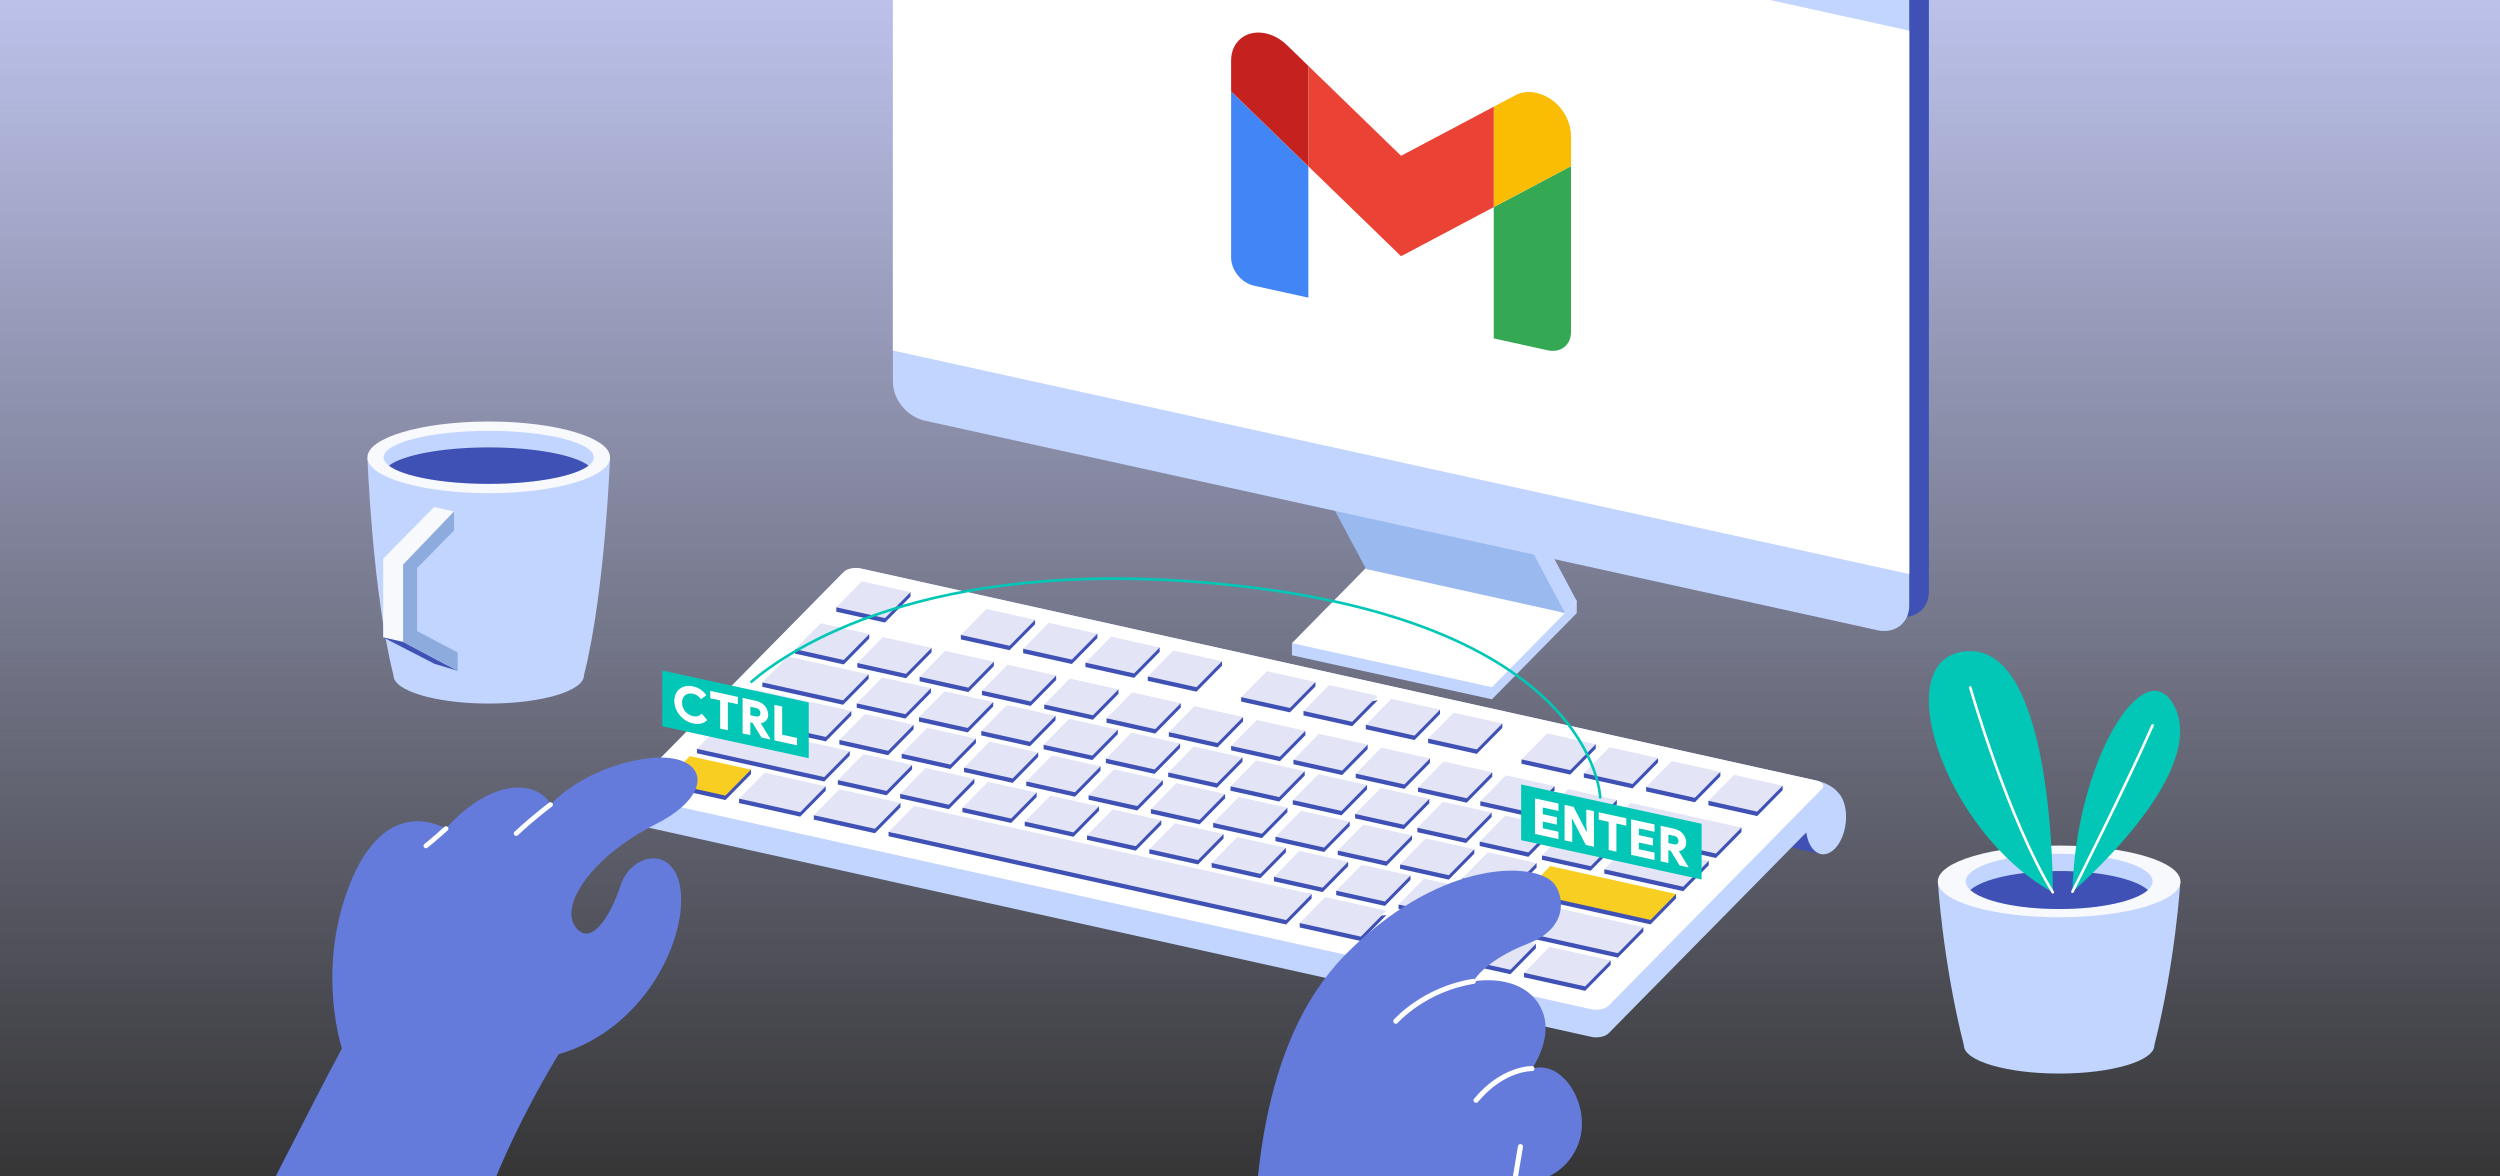 <svg width="969" height="456" viewBox="0 0 969 456" fill="none" xmlns="http://www.w3.org/2000/svg">
<rect x="0" y="0" width="969" height="456" fill="#333333" stroke="none"/>
<g clip-path="url(#clip0_2244_1412)">
<path d="M986.64 -8.301H-17.64V464.299H986.64V-8.301Z" fill="url(#paint0_linear_2244_1412)"/>
<path d="M611.15 237.639L578.27 271.049L500.75 253.989V249.289L611.15 232.939V237.639Z" fill="#C2D5FF"/>
<path d="M611.15 232.939L578.27 266.349L500.75 249.289L533.64 215.879L611.15 232.939Z" fill="white"/>
<path d="M534.02 215.88L500.9 143.2L505.43 138.52L582.56 155.58V179.4L611.15 232.94L606.63 237.61L534.02 215.88Z" fill="#C2D5FF"/>
<path d="M529.5 220.559L500.9 167.019V143.199L578.04 160.259V184.079L606.63 237.609L529.5 220.559Z" fill="#9AB9EF"/>
<path d="M735.34 238.84L366.01 157.6C359.21 156.11 353.71 149.38 353.71 142.59V-92.38C353.71 -99.18 359.22 -103.47 366.01 -101.98L735.34 -20.74C742.14 -19.25 747.64 -12.52 747.64 -5.73V229.24C747.64 236.04 742.13 240.33 735.34 238.84Z" fill="#3F51B5"/>
<path d="M727.72 244.28L358.39 163.04C351.59 161.55 346.09 154.82 346.09 148.03V-86.95C346.09 -93.75 351.6 -98.04 358.39 -96.55L727.72 -15.3C734.52 -13.81 740.02 -7.08 740.02 -0.29V234.68C740.02 241.48 734.51 245.77 727.72 244.28Z" fill="#C2D5FF"/>
<path d="M740.02 222.511L346.08 135.861V-74.779L740.02 11.881V222.511Z" fill="white"/>
<path d="M598.36 148.401L487.75 124.071C473.09 120.841 461.2 106.341 461.2 91.681V20.051C461.2 5.391 473.09 -3.889 487.75 -0.659L598.36 23.671C613.02 26.901 624.91 41.401 624.91 56.061V127.691C624.91 142.351 613.02 151.631 598.36 148.401Z" fill="white"/>
<path d="M486.16 110.76L507.12 115.37V64.47L477.18 35.43V99.81C477.18 104.77 481.2 109.68 486.16 110.77V110.76Z" fill="#4285F4"/>
<path d="M578.98 131.171L599.94 135.781C604.9 136.871 608.92 133.731 608.92 128.771V64.391L578.98 80.261V131.161V131.171Z" fill="#34A853"/>
<path d="M578.98 41.35V80.27L608.92 64.4V52.79C608.92 47.83 606.42 42.5 602.07 39.16C597.16 35.39 591.48 34.73 587.37 36.91L578.98 41.35Z" fill="#FBBC04"/>
<path d="M507.12 64.461V25.541L543.05 60.391L578.98 41.351V80.271L543.05 99.311L507.12 64.461Z" fill="#EA4335"/>
<path d="M477.18 23.76V35.42L507.12 64.46V25.54L498.73 17.41C492.01 10.9 482.13 10.9 478.36 18.14C477.51 19.78 477.17 21.74 477.17 23.75L477.18 23.76Z" fill="#C5221F"/>
<path d="M705.89 331.031L691.97 327.951L701.64 318.951L705.89 331.031Z" fill="#3F51B5"/>
<path d="M712.35 307.081C712.35 307.081 712.34 307.061 712.33 307.051C709.96 304.131 705.55 302.911 704.37 302.621C704.27 302.601 704.16 302.571 704.06 302.551L333.66 220.361C331.26 219.831 328.29 220.431 327.03 221.711L244.35 305.711C243.97 306.101 243.8 306.501 243.8 306.891V317.601C243.8 318.501 244.76 319.331 246.42 319.701L616.83 401.891C619.23 402.421 622.19 401.821 623.46 400.541L700.12 322.651C700.88 328.211 704 331.831 707.74 331.011C712.05 330.071 715.53 323.621 715.53 316.611C715.53 312.411 714.28 308.971 712.35 307.081Z" fill="#C2D5FF"/>
<path d="M706.13 305.831L623.46 389.831C622.2 391.101 619.24 391.711 616.83 391.191L250.72 309.961L246.42 309.001C244.76 308.631 243.8 307.801 243.8 306.891C243.8 306.501 243.97 306.101 244.35 305.711L327.03 221.711C328.28 220.441 331.25 219.831 333.66 220.361L704.06 302.551C704.16 302.571 704.27 302.601 704.37 302.621C706.54 303.211 707.34 304.591 706.13 305.831Z" fill="white"/>
<path d="M396.57 251.472V253.192L415.45 257.372L425.35 247.312V245.592L410.96 249.392L396.57 251.472Z" fill="#3F51B5"/>
<path d="M420.72 256.831V258.541L439.59 262.731L449.5 252.671V250.951L435.11 254.751L420.72 256.831Z" fill="#3F51B5"/>
<path d="M444.87 262.181V263.901L463.74 268.091L473.64 258.031V256.311L459.26 260.111L444.87 262.181Z" fill="#3F51B5"/>
<path d="M529.38 280.941V282.651L548.25 286.841L558.15 276.781V275.061L543.77 278.861L529.38 280.941Z" fill="#3F51B5"/>
<path d="M553.53 286.292V288.012L572.4 292.202L582.3 282.142V280.422L567.91 284.222L553.53 286.292Z" fill="#3F51B5"/>
<path d="M613.89 299.691V301.401L632.76 305.591L642.66 295.531V293.811L628.27 297.611L613.89 299.691Z" fill="#3F51B5"/>
<path d="M638.04 306.762L656.91 310.952L666.81 300.892V299.172L652.42 302.972L638.04 305.042V306.762Z" fill="#3F51B5"/>
<path d="M332.3 256.991V258.711L351.17 262.891L361.08 252.831V251.121L346.69 254.911L332.3 256.991Z" fill="#3F51B5"/>
<path d="M356.45 262.351V264.071L375.32 268.251L385.22 258.191V256.471L370.84 260.271L356.45 262.351Z" fill="#3F51B5"/>
<path d="M380.6 267.712V269.422L399.47 273.612L409.37 263.552V261.832L394.98 265.632L380.6 267.712Z" fill="#3F51B5"/>
<path d="M404.74 273.061V274.781L423.61 278.971L433.52 268.911V267.191L419.13 270.991L404.74 273.061Z" fill="#3F51B5"/>
<path d="M428.89 278.421V280.141L447.76 284.331L457.66 274.271V272.551L443.28 276.341L428.89 278.421Z" fill="#3F51B5"/>
<path d="M453.04 283.782V285.502L471.91 289.682L481.81 279.622V277.912L467.42 281.702L453.04 283.782Z" fill="#3F51B5"/>
<path d="M477.18 289.142V290.852L496.06 295.042L505.96 284.982V283.262L491.57 287.062L477.18 289.142Z" fill="#3F51B5"/>
<path d="M501.33 294.491V296.211L520.2 300.401L530.11 290.341V288.621L515.72 292.421L501.33 294.491Z" fill="#3F51B5"/>
<path d="M622.07 321.281V323.001L665.08 332.551L674.99 322.491V320.771L648.53 321.892L622.07 321.281Z" fill="#3F51B5"/>
<path d="M332.06 272.622V274.342L350.93 278.522L360.83 268.462V266.752L346.44 270.542L332.06 272.622Z" fill="#3F51B5"/>
<path d="M356.2 277.982V279.702L375.08 283.882L384.98 273.822V272.102L370.59 275.902L356.2 277.982Z" fill="#3F51B5"/>
<path d="M380.35 283.341V285.051L399.22 289.241L409.13 279.181V277.461L394.74 281.261L380.35 283.341Z" fill="#3F51B5"/>
<path d="M404.5 288.692V290.412L423.37 294.602L433.27 284.542V282.822L418.89 286.622L404.5 288.692Z" fill="#3F51B5"/>
<path d="M428.64 294.052V295.772L447.52 299.962L457.42 289.902V288.182L443.03 291.972L428.64 294.052Z" fill="#3F51B5"/>
<path d="M452.79 299.411V301.131L471.66 305.311L481.57 295.251V293.541L467.18 297.331L452.79 299.411Z" fill="#3F51B5"/>
<path d="M476.94 304.771V306.481L495.81 310.671L505.71 300.611V298.891L491.33 302.691L476.94 304.771Z" fill="#3F51B5"/>
<path d="M501.09 310.132V311.842L519.96 316.032L529.86 305.972V304.252L515.47 308.052L501.09 310.132Z" fill="#3F51B5"/>
<path d="M525.23 317.201L544.11 321.391L554.01 311.331V309.611L539.62 313.401L525.23 315.481V317.201Z" fill="#3F51B5"/>
<path d="M621.82 336.911V338.631L652.41 345.421L662.32 335.361V333.641L642.07 336.141L621.82 336.911Z" fill="#3F51B5"/>
<path d="M325.34 288.531L344.21 292.721L354.12 282.661V280.941L339.73 284.741L325.34 286.811V288.531Z" fill="#3F51B5"/>
<path d="M349.49 293.891L368.36 298.081L378.26 288.021V286.301L363.88 290.091L349.49 292.171V293.891Z" fill="#3F51B5"/>
<path d="M590.96 345.752V347.472L639.74 358.292L649.64 348.232V346.512L620.3 346.992L590.96 345.752Z" fill="#3F51B5"/>
<path d="M324.75 302.372V304.082L343.62 308.272L353.52 298.212V296.492L339.13 300.292L324.75 302.372Z" fill="#3F51B5"/>
<path d="M566.22 355.951V357.661L627.07 371.171L636.97 361.101V359.391L601.59 358.521L566.22 355.951Z" fill="#3F51B5"/>
<path d="M590.69 377.062V378.782L614.39 384.042L624.29 373.982V372.262L607.49 375.522L590.69 377.062Z" fill="#3F51B5"/>
<path d="M352.91 231.241V229.521L324.14 235.391V237.111L343.01 241.301L352.91 231.241Z" fill="#3F51B5"/>
<path d="M401.2 241.952V240.242L386.82 244.032L372.43 246.112V247.832L391.3 252.012L401.2 241.952Z" fill="#3F51B5"/>
<path d="M509.86 266.062V264.352L495.47 268.142L481.08 270.222V271.942L499.96 276.122L509.86 266.062Z" fill="#3F51B5"/>
<path d="M505.23 277.302L524.1 281.482L534.01 271.422L505.23 275.582V277.302Z" fill="#3F51B5"/>
<path d="M618.52 290.171V288.461L604.13 292.251L589.74 294.331V296.051L608.61 300.231L618.52 290.171Z" fill="#3F51B5"/>
<path d="M690.96 304.531L676.57 308.331L662.18 310.401V312.121L681.06 316.311L690.96 306.251V304.531Z" fill="#3F51B5"/>
<path d="M336.93 247.482V245.762L308.15 251.632V253.352L327.03 257.542L336.93 247.482Z" fill="#3F51B5"/>
<path d="M539.86 297.772L525.48 299.852V301.572L544.35 305.762L554.25 295.702V293.982L539.86 297.772Z" fill="#3F51B5"/>
<path d="M564.01 303.132L549.62 305.212V306.932L568.5 311.122L578.4 301.052V299.342L564.01 303.132Z" fill="#3F51B5"/>
<path d="M602.55 306.411V304.691L588.16 308.491L573.77 310.571V312.291L592.64 316.471L602.55 306.411Z" fill="#3F51B5"/>
<path d="M626.69 310.051L612.31 313.851L597.92 315.931V317.641L616.79 321.831L626.69 311.771V310.051Z" fill="#3F51B5"/>
<path d="M336.69 263.111V261.391L316.08 263.811L295.48 264.501V266.221L326.78 273.171L336.69 263.111Z" fill="#3F51B5"/>
<path d="M578.16 314.971L563.77 318.761L549.38 320.841V322.561L568.25 326.751L578.16 316.681V314.971Z" fill="#3F51B5"/>
<path d="M602.3 320.322L587.92 324.122L573.53 326.202V327.922L592.4 332.102L602.3 322.042V320.322Z" fill="#3F51B5"/>
<path d="M626.45 327.402V325.682L612.06 329.482L597.67 331.562V333.272L616.55 337.462L626.45 327.402Z" fill="#3F51B5"/>
<path d="M329.97 277.302V275.582L306.39 277.342L282.81 277.382V279.102L320.07 287.362L329.97 277.302Z" fill="#3F51B5"/>
<path d="M402.41 293.372V291.662L388.02 295.452L373.64 297.532V299.252L392.51 303.442L402.41 293.372Z" fill="#3F51B5"/>
<path d="M426.56 298.732V297.012L412.17 300.812L397.78 302.892V304.612L416.66 308.792L426.56 298.732Z" fill="#3F51B5"/>
<path d="M450.71 304.091V302.371L436.32 306.171L421.93 308.251V309.961L440.8 314.151L450.71 304.091Z" fill="#3F51B5"/>
<path d="M474.85 309.452V307.732L460.47 311.532L446.08 313.602V315.322L464.95 319.512L474.85 309.452Z" fill="#3F51B5"/>
<path d="M499 314.812V313.092L484.61 316.882L470.22 318.962V320.682L489.1 324.872L499 314.812Z" fill="#3F51B5"/>
<path d="M523.15 320.161V318.451L508.76 322.241L494.37 324.321V326.041L513.24 330.221L523.15 320.161Z" fill="#3F51B5"/>
<path d="M547.29 325.521V323.801L532.91 327.601L518.52 329.681V331.401L537.39 335.581L547.29 325.521Z" fill="#3F51B5"/>
<path d="M571.44 330.882V329.162L557.05 332.962L542.67 335.042V336.752L561.54 340.942L571.44 330.882Z" fill="#3F51B5"/>
<path d="M595.59 336.241V334.521L581.2 338.322L566.81 340.392V342.111L585.69 346.301L595.59 336.241Z" fill="#3F51B5"/>
<path d="M329.37 292.852V291.132L299.76 291.552L270.14 290.252V291.972L319.47 302.912L329.37 292.852Z" fill="#3F51B5"/>
<path d="M377.67 303.572V301.852L363.28 305.652L348.89 307.722V309.442L367.76 313.632L377.67 303.572Z" fill="#3F51B5"/>
<path d="M401.81 308.931V307.211L387.43 311.001L373.04 313.081V314.801L391.91 318.991L401.81 308.931Z" fill="#3F51B5"/>
<path d="M425.96 314.282V312.572L411.57 316.362L397.19 318.442V320.162L416.06 324.342L425.96 314.282Z" fill="#3F51B5"/>
<path d="M450.11 319.642V317.922L435.72 321.722L421.33 323.802V325.522L440.21 329.702L450.11 319.642Z" fill="#3F51B5"/>
<path d="M474.26 325.001V323.281L459.87 327.081L445.48 329.161V330.871L464.35 335.061L474.26 325.001Z" fill="#3F51B5"/>
<path d="M498.4 330.361V328.641L484.01 332.441L469.63 334.511V336.231L488.5 340.421L498.4 330.361Z" fill="#3F51B5"/>
<path d="M522.55 335.722V334.002L508.16 337.792L493.77 339.872V341.592L512.65 345.782L522.55 335.722Z" fill="#3F51B5"/>
<path d="M546.7 341.071V339.361L532.31 343.151L517.92 345.231V346.951L536.79 351.131L546.7 341.071Z" fill="#3F51B5"/>
<path d="M570.84 346.431V344.711L556.45 348.511L542.07 350.591V352.301L560.94 356.491L570.84 346.431Z" fill="#3F51B5"/>
<path d="M291.08 298.322L274.27 301.582L257.47 303.122V304.842L281.17 310.102L291.08 300.042V298.322Z" fill="#3F51B5"/>
<path d="M320.05 304.752L303.25 308.012L286.45 309.552V311.272L310.15 316.532L320.05 306.472V304.752Z" fill="#3F51B5"/>
<path d="M349.03 311.182L332.23 314.442L315.43 315.982V317.702L339.13 322.962L349.03 312.902V311.182Z" fill="#3F51B5"/>
<path d="M508.39 346.542L426.4 335.332L344.4 322.412V324.132L498.49 358.322L508.39 348.262V346.542Z" fill="#3F51B5"/>
<path d="M503.76 357.771V359.491L527.46 364.751L537.37 354.691L503.76 357.771Z" fill="#3F51B5"/>
<path d="M532.74 364.201V365.921L556.44 371.181L566.34 361.121L532.74 364.201Z" fill="#3F51B5"/>
<path d="M595.32 365.832L578.52 369.092L561.71 370.632V372.352L585.42 377.612L595.32 367.552V365.832Z" fill="#3F51B5"/>
<path d="M324.14 235.39L334.04 225.33L352.91 229.52L343.01 239.58L324.14 235.39Z" fill="#E3E5F7"/>
<path d="M372.43 246.111L382.33 236.051L401.2 240.241L391.3 250.301L372.43 246.111Z" fill="#E3E5F7"/>
<path d="M396.57 251.47L406.48 241.41L425.35 245.59L415.45 255.66L396.57 251.47Z" fill="#E3E5F7"/>
<path d="M420.72 256.83L430.62 246.76L449.5 250.95L439.59 261.01L420.72 256.83Z" fill="#E3E5F7"/>
<path d="M444.87 262.179L454.77 252.119L473.64 256.309L463.74 266.369L444.87 262.179Z" fill="#E3E5F7"/>
<path d="M481.08 270.22L490.99 260.16L509.86 264.35L499.96 274.41L481.08 270.22Z" fill="#E3E5F7"/>
<path d="M505.23 275.58L515.13 265.52L534.01 269.7L524.1 279.76L505.23 275.58Z" fill="#E3E5F7"/>
<path d="M529.38 280.939L539.28 270.869L558.15 275.059L548.25 285.119L529.38 280.939Z" fill="#E3E5F7"/>
<path d="M553.53 286.29L563.43 276.23L582.3 280.42L572.4 290.48L553.53 286.29Z" fill="#E3E5F7"/>
<path d="M589.74 294.33L599.64 284.27L618.52 288.46L608.61 298.52L589.74 294.33Z" fill="#E3E5F7"/>
<path d="M613.89 299.691L623.79 289.631L642.66 293.811L632.76 303.871L613.89 299.691Z" fill="#E3E5F7"/>
<path d="M638.04 305.04L647.94 294.98L666.81 299.17L656.91 309.23L638.04 305.04Z" fill="#E3E5F7"/>
<path d="M662.18 310.4L672.09 300.34L690.96 304.53L681.06 314.59L662.18 310.4Z" fill="#E3E5F7"/>
<path d="M308.15 251.63L318.06 241.57L336.93 245.76L327.03 255.82L308.15 251.63Z" fill="#E3E5F7"/>
<path d="M332.3 256.99L342.2 246.93L361.08 251.12L351.17 261.18L332.3 256.99Z" fill="#E3E5F7"/>
<path d="M356.45 262.351L366.35 252.291L385.22 256.471L375.32 266.531L356.45 262.351Z" fill="#E3E5F7"/>
<path d="M380.6 267.711L390.5 257.641L409.37 261.831L399.47 271.891L380.6 267.711Z" fill="#E3E5F7"/>
<path d="M404.74 273.06L414.65 263L433.52 267.19L423.61 277.25L404.74 273.06Z" fill="#E3E5F7"/>
<path d="M428.89 278.419L438.79 268.359L457.66 272.549L447.76 282.609L428.89 278.419Z" fill="#E3E5F7"/>
<path d="M453.04 283.781L462.94 273.721L481.81 277.911L471.91 287.971L453.04 283.781Z" fill="#E3E5F7"/>
<path d="M477.18 289.14L487.09 279.08L505.96 283.26L496.06 293.32L477.18 289.14Z" fill="#E3E5F7"/>
<path d="M501.33 294.49L511.23 284.43L530.11 288.62L520.2 298.68L501.33 294.49Z" fill="#E3E5F7"/>
<path d="M525.48 299.851L535.38 289.791L554.25 293.981L544.35 304.041L525.48 299.851Z" fill="#E3E5F7"/>
<path d="M549.62 305.21L559.53 295.15L578.4 299.34L568.5 309.4L549.62 305.21Z" fill="#E3E5F7"/>
<path d="M573.77 310.57L583.68 300.51L602.55 304.69L592.64 314.76L573.77 310.57Z" fill="#E3E5F7"/>
<path d="M597.92 315.929L607.82 305.869L626.69 310.049L616.79 320.109L597.92 315.929Z" fill="#E3E5F7"/>
<path d="M622.07 321.281L631.97 311.221L674.99 320.771L665.08 330.831L622.07 321.281Z" fill="#E3E5F7"/>
<path d="M295.48 264.499L305.39 254.439L336.69 261.389L326.78 271.449L295.48 264.499Z" fill="#E3E5F7"/>
<path d="M332.06 272.621L341.96 262.561L360.83 266.751L350.93 276.811L332.06 272.621Z" fill="#E3E5F7"/>
<path d="M356.2 277.98L366.11 267.92L384.98 272.1L375.08 282.16L356.2 277.98Z" fill="#E3E5F7"/>
<path d="M380.35 283.34L390.25 273.27L409.13 277.46L399.22 287.52L380.35 283.34Z" fill="#E3E5F7"/>
<path d="M404.5 288.691L414.4 278.631L433.27 282.821L423.37 292.881L404.5 288.691Z" fill="#E3E5F7"/>
<path d="M428.64 294.05L438.55 283.99L457.42 288.18L447.52 298.24L428.64 294.05Z" fill="#E3E5F7"/>
<path d="M452.79 299.41L462.7 289.35L481.57 293.54L471.66 303.6L452.79 299.41Z" fill="#E3E5F7"/>
<path d="M476.94 304.771L486.84 294.711L505.71 298.891L495.81 308.951L476.94 304.771Z" fill="#E3E5F7"/>
<path d="M501.09 310.121L510.99 300.061L529.86 304.251L519.96 314.311L501.09 310.121Z" fill="#E3E5F7"/>
<path d="M525.23 315.48L535.14 305.42L554.01 309.61L544.11 319.67L525.23 315.48Z" fill="#E3E5F7"/>
<path d="M549.38 320.839L559.28 310.779L578.16 314.969L568.25 325.029L549.38 320.839Z" fill="#E3E5F7"/>
<path d="M573.53 326.201L583.43 316.141L602.3 320.321L592.4 330.391L573.53 326.201Z" fill="#E3E5F7"/>
<path d="M597.67 331.56L607.58 321.5L626.45 325.68L616.55 335.74L597.67 331.56Z" fill="#E3E5F7"/>
<path d="M621.82 336.91L631.72 326.85L662.32 333.64L652.41 343.7L621.82 336.91Z" fill="#E3E5F7"/>
<path d="M282.81 277.38L292.72 267.32L329.97 275.58L320.07 285.64L282.81 277.38Z" fill="#E3E5F7"/>
<path d="M325.34 286.81L335.25 276.75L354.12 280.94L344.21 291L325.34 286.81Z" fill="#E3E5F7"/>
<path d="M349.49 292.169L359.39 282.109L378.26 286.299L368.36 296.359L349.49 292.169Z" fill="#E3E5F7"/>
<path d="M373.64 297.531L383.54 287.471L402.41 291.661L392.51 301.721L373.64 297.531Z" fill="#E3E5F7"/>
<path d="M397.78 302.89L407.69 292.83L426.56 297.01L416.66 307.08L397.78 302.89Z" fill="#E3E5F7"/>
<path d="M421.93 308.25L431.83 298.18L450.71 302.37L440.8 312.43L421.93 308.25Z" fill="#E3E5F7"/>
<path d="M446.08 313.601L455.98 303.541L474.85 307.731L464.95 317.791L446.08 313.601Z" fill="#E3E5F7"/>
<path d="M470.22 318.96L480.13 308.9L499 313.09L489.1 323.15L470.22 318.96Z" fill="#E3E5F7"/>
<path d="M494.37 324.32L504.28 314.26L523.15 318.45L513.24 328.51L494.37 324.32Z" fill="#E3E5F7"/>
<path d="M518.52 329.679L528.42 319.619L547.29 323.799L537.39 333.859L518.52 329.679Z" fill="#E3E5F7"/>
<path d="M542.67 335.041L552.57 324.971L571.44 329.161L561.54 339.221L542.67 335.041Z" fill="#E3E5F7"/>
<path d="M566.81 340.39L576.72 330.33L595.59 334.52L585.69 344.58L566.81 340.39Z" fill="#E3E5F7"/>
<path d="M590.96 345.749L600.86 335.689L649.64 346.509L639.74 356.579L590.96 345.749Z" fill="#F9CE22"/>
<path d="M270.14 290.249L280.05 280.189L329.37 291.129L319.47 301.199L270.14 290.249Z" fill="#E3E5F7"/>
<path d="M324.75 302.371L334.65 292.301L353.52 296.491L343.62 306.551L324.75 302.371Z" fill="#E3E5F7"/>
<path d="M348.89 307.72L358.8 297.66L377.67 301.85L367.76 311.91L348.89 307.72Z" fill="#E3E5F7"/>
<path d="M373.04 313.08L382.94 303.02L401.81 307.21L391.91 317.27L373.04 313.08Z" fill="#E3E5F7"/>
<path d="M397.19 318.441L407.09 308.381L425.96 312.571L416.06 322.631L397.19 318.441Z" fill="#E3E5F7"/>
<path d="M421.33 323.8L431.24 313.74L450.11 317.92L440.21 327.98L421.33 323.8Z" fill="#E3E5F7"/>
<path d="M445.48 329.16L455.38 319.09L474.26 323.28L464.35 333.34L445.48 329.16Z" fill="#E3E5F7"/>
<path d="M469.63 334.509L479.53 324.449L498.4 328.639L488.5 338.699L469.63 334.509Z" fill="#E3E5F7"/>
<path d="M493.77 339.871L503.68 329.811L522.55 334.001L512.65 344.061L493.77 339.871Z" fill="#E3E5F7"/>
<path d="M517.92 345.23L527.83 335.17L546.7 339.36L536.79 349.42L517.92 345.23Z" fill="#E3E5F7"/>
<path d="M542.07 350.589L551.97 340.529L570.84 344.709L560.94 354.769L542.07 350.589Z" fill="#E3E5F7"/>
<path d="M566.22 355.951L576.12 345.881L636.97 359.391L627.07 369.451L566.22 355.951Z" fill="#E3E5F7"/>
<path d="M257.47 303.121L267.38 293.061L291.08 298.321L281.17 308.381L257.47 303.121Z" fill="#F9CE22"/>
<path d="M286.45 309.55L296.35 299.49L320.05 304.75L310.15 314.81L286.45 309.55Z" fill="#E3E5F7"/>
<path d="M315.43 315.98L325.33 305.92L349.03 311.18L339.13 321.24L315.43 315.98Z" fill="#E3E5F7"/>
<path d="M344.4 322.41L354.3 312.35L508.39 346.54L498.49 356.6L344.4 322.41Z" fill="#E3E5F7"/>
<path d="M503.76 357.771L513.66 347.711L537.37 352.971L527.46 363.031L503.76 357.771Z" fill="#E3E5F7"/>
<path d="M532.74 364.201L542.64 354.141L566.34 359.401L556.44 369.461L532.74 364.201Z" fill="#E3E5F7"/>
<path d="M561.71 370.63L571.62 360.57L595.32 365.83L585.42 375.89L561.71 370.63Z" fill="#E3E5F7"/>
<path d="M590.69 377.06L600.59 367L624.29 372.26L614.39 382.32L590.69 377.06Z" fill="#E3E5F7"/>
<path d="M256.69 259.9V281.51L313.47 293.88V272.27L256.69 259.9Z" fill="#03C7B6"/>
<path d="M274.14 279.08C272.73 280.46 270.89 280.91 268.62 280.42C267.59 280.2 266.64 279.8 265.76 279.24C264.88 278.68 264.11 278 263.46 277.21C262.81 276.42 262.3 275.55 261.93 274.6C261.56 273.65 261.37 272.66 261.37 271.65C261.37 270.64 261.56 269.74 261.93 268.95C262.3 268.16 262.81 267.51 263.46 267C264.11 266.49 264.87 266.15 265.76 265.97C266.64 265.79 267.6 265.81 268.62 266.04C269.75 266.29 270.73 266.69 271.55 267.26C272.38 267.83 273.13 268.55 273.81 269.43L271.71 271.01C271.35 270.52 270.92 270.09 270.42 269.7C269.92 269.31 269.32 269.05 268.63 268.9C268.03 268.77 267.47 268.75 266.95 268.84C266.43 268.93 265.98 269.13 265.59 269.43C265.21 269.73 264.9 270.12 264.69 270.61C264.47 271.09 264.36 271.66 264.36 272.32C264.36 272.98 264.47 273.59 264.69 274.17C264.91 274.75 265.21 275.27 265.59 275.74C265.97 276.21 266.43 276.6 266.95 276.92C267.47 277.24 268.03 277.46 268.63 277.59C269.36 277.75 270 277.74 270.53 277.56C271.07 277.38 271.56 277.07 271.99 276.61L274.12 279.1L274.14 279.08Z" fill="white"/>
<path d="M279.14 282.401V271.481L275.29 270.641V267.791L285.98 270.121V272.971L282.13 272.131V283.051L279.13 282.401H279.14Z" fill="white"/>
<path d="M287.83 270.52L293.02 271.65C293.76 271.81 294.43 272.07 295.02 272.42C295.61 272.77 296.11 273.19 296.51 273.68C296.91 274.17 297.22 274.7 297.43 275.29C297.64 275.88 297.75 276.5 297.75 277.14C297.75 277.59 297.68 277.99 297.53 278.34C297.38 278.69 297.18 279 296.93 279.28C296.68 279.55 296.39 279.78 296.06 279.95C295.73 280.13 295.37 280.26 294.98 280.34V280.51L298.58 286.43V286.62L295.16 285.87L291.68 280.15L290.83 279.97V284.93L287.83 284.28V270.51V270.52ZM293.02 277.69C293.56 277.81 293.98 277.74 294.29 277.5C294.6 277.25 294.75 276.9 294.75 276.44C294.75 275.98 294.61 275.56 294.32 275.18C294.03 274.8 293.6 274.55 293.02 274.43L290.83 273.95V277.22L293.02 277.7V277.69Z" fill="white"/>
<path d="M300.16 273.211L303.16 273.861V284.781L308.93 286.041V288.891L300.16 286.981V273.211Z" fill="white"/>
<path d="M659.55 340.891L589.59 325.651V304.051L659.55 319.291V340.891Z" fill="#03C7B6"/>
<path d="M597.98 312.971V315.591L603.44 316.781V319.631L597.98 318.441V321.051L604.06 322.371V325.221L594.98 323.241V309.471L604.06 311.451V314.301L597.98 312.981V312.971Z" fill="white"/>
<path d="M606.44 311.971L609.9 312.721L614.86 322.301L615.05 322.341L614.86 319.641V313.791L617.82 314.431V328.201L614.67 327.511L609.4 317.361L609.21 317.321L609.4 320.021V326.371L606.44 325.721V311.951V311.971Z" fill="white"/>
<path d="M623.52 329.462V318.542L619.67 317.702V314.852L630.36 317.182V320.032L626.51 319.192V330.112L623.51 329.462H623.52Z" fill="white"/>
<path d="M635.21 321.08V323.7L640.67 324.89V327.74L635.21 326.55V329.16L641.29 330.48V333.33L632.21 331.35V317.58L641.29 319.56V322.41L635.21 321.09V321.08Z" fill="white"/>
<path d="M643.67 320.08L648.86 321.21C649.6 321.37 650.27 321.63 650.86 321.98C651.45 322.33 651.95 322.75 652.35 323.24C652.75 323.73 653.06 324.26 653.27 324.85C653.48 325.44 653.59 326.06 653.59 326.7C653.59 327.15 653.52 327.55 653.37 327.9C653.22 328.25 653.02 328.56 652.77 328.84C652.52 329.11 652.23 329.34 651.9 329.51C651.57 329.69 651.21 329.82 650.82 329.9V330.07L654.42 335.99V336.18L651 335.43L647.52 329.71L646.67 329.53V334.49L643.67 333.84V320.07V320.08ZM648.86 327.25C649.4 327.37 649.82 327.3 650.13 327.06C650.44 326.81 650.59 326.46 650.59 326C650.59 325.54 650.45 325.12 650.16 324.74C649.87 324.36 649.44 324.11 648.86 323.99L646.67 323.51V326.78L648.86 327.26V327.25Z" fill="white"/>
<path d="M291.24 264.251C306.12 251.611 358.74 215.951 469.81 226.041C618.33 239.541 620.23 309.061 620.23 309.061" stroke="#03C7B6" stroke-width="1.03" stroke-linecap="round" stroke-linejoin="round"/>
<path d="M601.32 341.449C591.67 333.559 556.32 334.679 521.49 369.999C486.65 405.319 487.14 465.319 485.2 485.639L449.88 552.409L526.81 571.759L546.65 510.309C546.65 510.309 566.97 513.699 576.65 496.279C586.33 478.859 586.81 459.509 586.81 459.509C586.81 459.509 605.98 459.509 611.91 442.969C616.89 429.109 606.22 410.629 593.78 414.179C593.78 414.179 601.89 402.979 598.05 392.499C594.21 382.019 582.59 378.619 571.07 380.369C571.07 380.369 575.26 372.339 592.38 365.699C609.5 359.059 605.68 345.009 601.33 341.449H601.32Z" fill="#647BDC"/>
<path d="M541.02 395.829C541.02 395.829 551.93 383.409 571.06 380.379" stroke="white" stroke-width="1.97" stroke-linecap="round" stroke-linejoin="round"/>
<path d="M593.78 414.178C593.78 414.178 582.61 413.878 572.12 426.478" stroke="white" stroke-width="1.97" stroke-linecap="round" stroke-linejoin="round"/>
<path d="M586.8 459.51C586.8 459.51 587.55 454.88 589.33 444.42" stroke="white" stroke-width="1.97" stroke-linecap="round" stroke-linejoin="round"/>
<path d="M132.54 406.349C132.54 406.349 122.95 377.719 134.52 345.529C146.09 313.339 164.31 316.649 172.86 321.179C172.86 321.179 181.12 310.939 192.5 306.819C203.88 302.699 211.47 307.449 213.37 311.879C213.37 311.879 225.38 297.969 249.41 294.169C273.44 290.379 279.13 306.819 254.15 319.459C229.17 332.109 217.16 350.759 222.85 358.979C228.54 367.199 236.13 356.449 240.56 343.169C244.99 329.889 262.69 327.359 263.96 346.649C265.22 365.939 249.1 399.129 216.53 408.619C216.53 408.619 190.33 450.579 182.25 486.569H91.27C91.27 486.569 122.73 424.489 132.55 406.339L132.54 406.349Z" fill="#647BDC"/>
<path d="M165.1 327.84C165.1 327.84 168.17 325.44 172.86 321.18" stroke="white" stroke-width="1.88" stroke-linecap="round" stroke-linejoin="round"/>
<path d="M213.37 311.879C213.37 311.879 207.24 316.399 200.07 323.059" stroke="white" stroke-width="1.88" stroke-linecap="round" stroke-linejoin="round"/>
<path d="M751.1 341.641C751.1 341.641 752.93 372.441 761.2 405.201C761.2 411.221 777.73 416.111 798.11 416.111C818.49 416.111 835.02 411.231 835.02 405.201C843.29 372.441 845.12 341.641 845.12 341.641H751.08H751.1Z" fill="#C2D5FF"/>
<path d="M798.12 355.53C824.088 355.53 845.14 349.311 845.14 341.64C845.14 333.969 824.088 327.75 798.12 327.75C772.152 327.75 751.1 333.969 751.1 341.64C751.1 349.311 772.152 355.53 798.12 355.53Z" fill="#F8F9FD"/>
<path d="M834.34 341.64C834.34 342.81 833.71 343.93 832.54 344.98C827.8 349.26 814.19 352.34 798.12 352.34C782.05 352.34 768.44 349.26 763.69 344.98C762.52 343.93 761.89 342.81 761.89 341.64C761.89 335.72 778.11 330.93 798.13 330.93C818.15 330.93 834.35 335.73 834.35 341.64H834.34Z" fill="#C2D5FF"/>
<path d="M832.54 344.979C827.8 349.259 814.19 352.339 798.12 352.339C782.05 352.339 768.44 349.259 763.69 344.979C768.45 340.699 782.05 337.609 798.12 337.609C814.19 337.609 827.8 340.699 832.54 344.979Z" fill="#3F51B5"/>
<path d="M795.67 345.851C795.67 345.851 796.44 251.691 763.4 252.381C730.36 253.071 753.15 322.481 795.67 345.851Z" fill="#03C7B6"/>
<path d="M803.28 345.63C803.28 345.63 856.57 300.08 842.7 273.58C831.22 251.66 804.39 295.49 803.28 345.63Z" fill="#03C7B6"/>
<path d="M763.68 266.48C763.68 266.48 778.12 317.19 795.67 345.85" stroke="white" stroke-width="1.03" stroke-linecap="round" stroke-linejoin="round"/>
<path d="M803.28 345.631C803.28 345.631 824.31 303.981 834.34 281.191" stroke="white" stroke-width="1.03" stroke-linecap="round" stroke-linejoin="round"/>
<path d="M142.42 177.271C142.42 177.271 144.25 229.031 152.52 261.791C152.52 267.811 169.05 272.701 189.43 272.701C209.81 272.701 226.34 267.821 226.34 261.791C234.61 229.031 236.44 177.271 236.44 177.271H142.4H142.42Z" fill="#C2D5FF"/>
<path d="M189.44 191.161C215.408 191.161 236.46 184.942 236.46 177.271C236.46 169.6 215.408 163.381 189.44 163.381C163.472 163.381 142.42 169.6 142.42 177.271C142.42 184.942 163.472 191.161 189.44 191.161Z" fill="#F8F9FD"/>
<path d="M230.16 177.28C230.16 178.41 229.45 179.48 228.13 180.49C222.8 184.6 207.51 187.55 189.44 187.55C171.37 187.55 156.08 184.6 150.74 180.49C149.42 179.48 148.71 178.41 148.71 177.28C148.71 171.6 166.94 167 189.44 167C211.94 167 230.15 171.6 230.15 177.28H230.16Z" fill="#C2D5FF"/>
<path d="M228.13 180.48C222.8 184.59 207.51 187.54 189.44 187.54C171.37 187.54 156.08 184.59 150.74 180.48C156.08 176.37 171.38 173.41 189.44 173.41C207.5 173.41 222.8 176.38 228.13 180.48Z" fill="#3F51B5"/>
<path d="M156.25 248.81V218.87L175.99 198.25L168.27 196.5L148.52 216.56V247.06L156.25 248.81Z" fill="#F8F9FD"/>
<path d="M156.25 248.811L177.41 260.031L168.4 257.291L148.52 247.061L156.25 248.811Z" fill="#3F51B5"/>
<path d="M177.4 260.03V252.91L161.67 244.6V220.19L175.99 205.59V198.25L156.25 218.87V248.81L177.4 260.03Z" fill="#8EABDD"/>
</g>
<defs>
<linearGradient id="paint0_linear_2244_1412" x1="484.5" y1="-8.301" x2="484.5" y2="464.299" gradientUnits="userSpaceOnUse">
<stop stop-color="#BFC4EE"/>
<stop offset="1" stop-color="#BFC4EE" stop-opacity="0"/>
</linearGradient>
<clipPath id="clip0_2244_1412">
<rect width="969" height="456" fill="white"/>
</clipPath>
</defs>
</svg>
